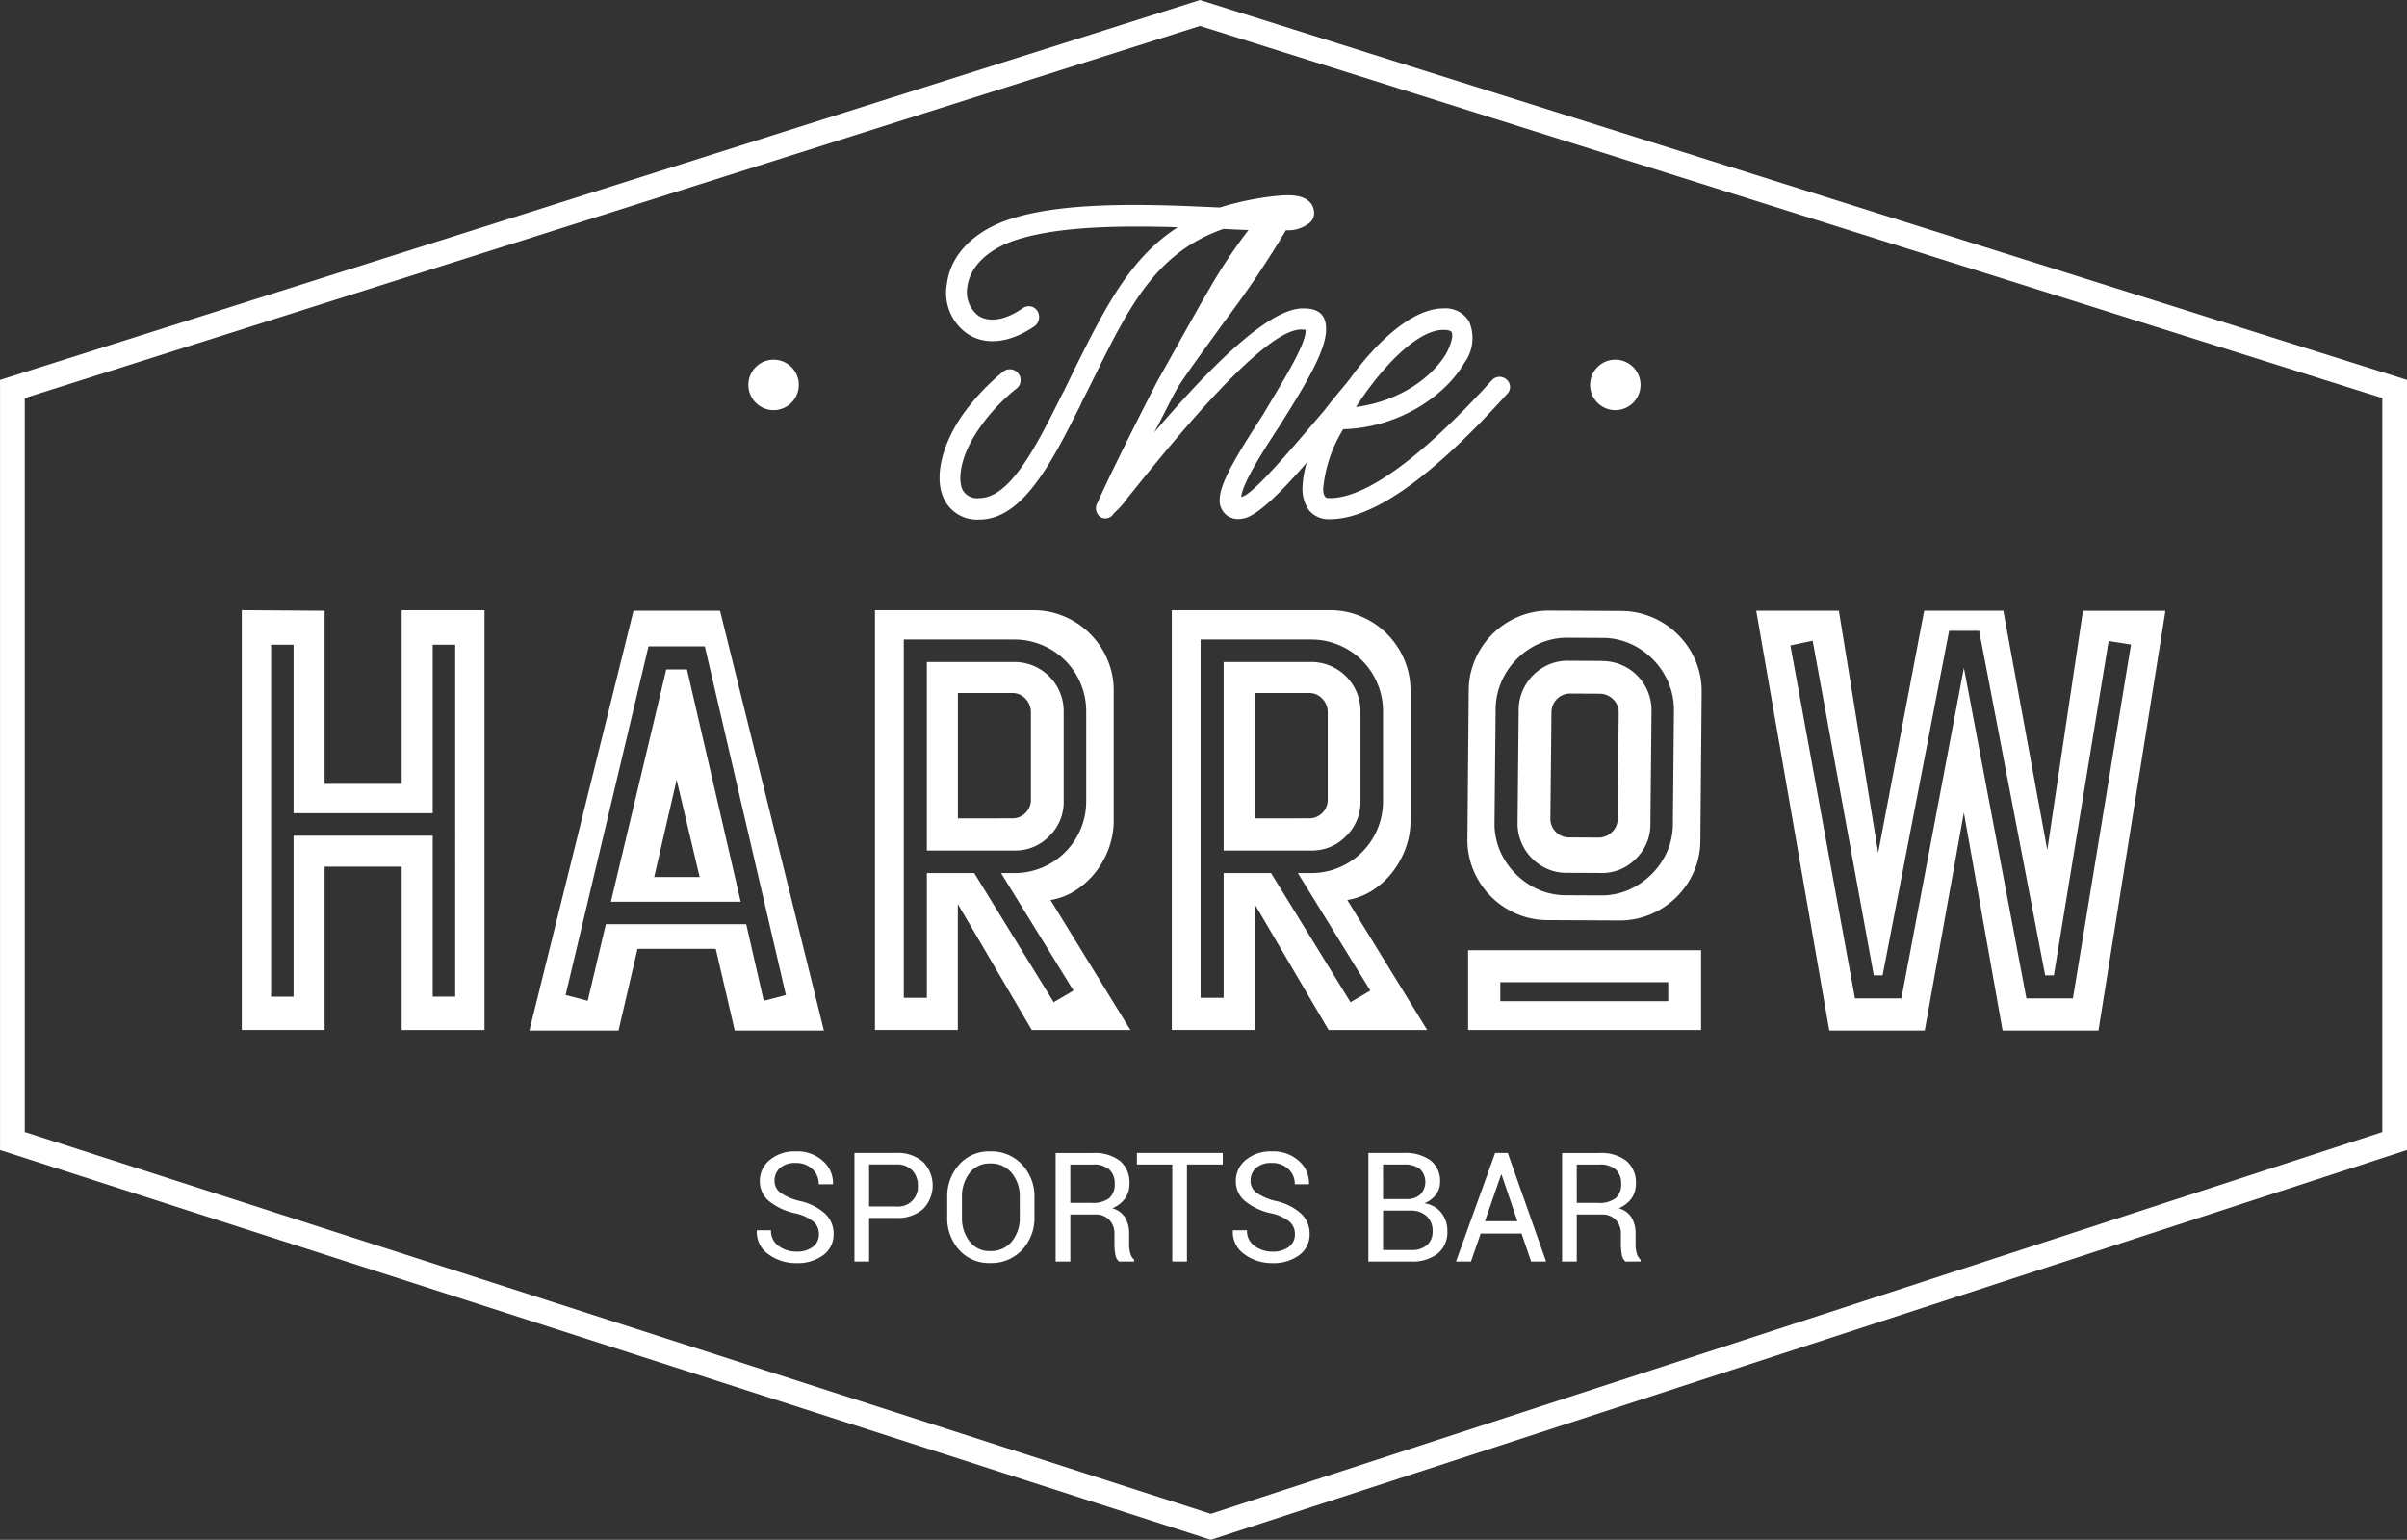 <svg xmlns="http://www.w3.org/2000/svg" width="255.256" height="163.345" viewBox="0 0 255.256 163.345">
  <rect x="0" y="0" width="255.256" height="163.345" fill="#333333" stroke="none"/>
  <g id="harrow-logo-blanco" transform="translate(-2563.542 -785.644)">
    <path id="Trazado_51" data-name="Trazado 51" d="M2621.464,890.283V908.7h-8.174v-18.36l-8.783-.061v44.528h8.783V917.487h8.174v17.324h8.784V890.283Zm5.677,40.994h-2.386V914.2H2610v17.08h-2.386V893.939H2610v17.872h14.755V893.939h2.386Z" transform="translate(-15.325 -39.907)" fill="#fff"/>
    <g id="Grupo_15" data-name="Grupo 15" transform="translate(2619.681 850.437)">
      <path id="Trazado_52" data-name="Trazado 52" d="M2674.177,900.528l-5.868,24.637h13.762l-5.695-24.637Zm-1.278,22.017,2.379-10.309,2.44,10.309Z" transform="translate(-2659.662 -894.303)" fill="#fff"/>
      <path id="Trazado_53" data-name="Trazado 53" d="M2674.468,890.5l-.061-.122h-9.15l-10.98,44.284-.061.244h9.455l2.013-8.661h8.3l2.012,8.661h9.455Zm2.744,33.125h-14.884l-1.925,8.13-2.346-.617,8.791-36.982h5.973l8.6,36.984-2.349.617Z" transform="translate(-2654.216 -890.382)" fill="#fff"/>
    </g>
    <g id="Grupo_16" data-name="Grupo 16" transform="translate(2656.34 850.376)">
      <path id="Trazado_54" data-name="Trazado 54" d="M2732.57,921.026a6.979,6.979,0,0,0,2.684-1.037,8.625,8.625,0,0,0,2.1-1.922,9.318,9.318,0,0,0,1.4-2.531,8.57,8.57,0,0,0,.518-2.989V898.823a8.317,8.317,0,0,0-.67-3.325,8.571,8.571,0,0,0-4.545-4.545,8.315,8.315,0,0,0-3.324-.671h-16.775v44.528h8.784V921.453l7.808,13.3.061.061h10.431Zm-8.089-2.863h-5.021V931.4h-2.448V893.391h11.715a7.542,7.542,0,0,1,2.987.6,7.569,7.569,0,0,1,4.043,4.043,7.545,7.545,0,0,1,.6,2.987v9.516a7.538,7.538,0,0,1-.6,2.986,7.563,7.563,0,0,1-4.042,4.043,7.533,7.533,0,0,1-2.988.6h-1.4l7.682,12.468-2.1,1.232Z" transform="translate(-2713.966 -890.283)" fill="#fff"/>
      <path id="Trazado_55" data-name="Trazado 55" d="M2735.9,917.708a5.011,5.011,0,0,0,1.529-3.714v-9.516a5.221,5.221,0,0,0-5.242-5.243h-9.268v20h9.268A5.008,5.008,0,0,0,2735.9,917.708Zm-9.691-1.884v-13.3h5.75a1.873,1.873,0,0,1,1.421.61,2.055,2.055,0,0,1,.575,1.463v9.211a1.953,1.953,0,0,1-.575,1.434,1.919,1.919,0,0,1-1.421.579Z" transform="translate(-2717.426 -893.743)" fill="#fff"/>
    </g>
    <g id="Grupo_17" data-name="Grupo 17" transform="translate(2687.815 850.376)">
      <path id="Trazado_56" data-name="Trazado 56" d="M2787.2,917.708a5.011,5.011,0,0,0,1.528-3.714v-9.516a5.218,5.218,0,0,0-5.241-5.243h-9.268v20h9.268A5.009,5.009,0,0,0,2787.2,917.708Zm-9.691-1.884v-13.3h5.75a1.874,1.874,0,0,1,1.422.61,2.057,2.057,0,0,1,.575,1.463v9.211a1.955,1.955,0,0,1-.575,1.434,1.921,1.921,0,0,1-1.422.579Z" transform="translate(-2768.726 -893.743)" fill="#fff"/>
      <path id="Trazado_57" data-name="Trazado 57" d="M2783.871,921.026a6.979,6.979,0,0,0,2.684-1.037,8.631,8.631,0,0,0,2.1-1.922,9.317,9.317,0,0,0,1.4-2.531,8.564,8.564,0,0,0,.518-2.989V898.823a8.313,8.313,0,0,0-.671-3.325,8.567,8.567,0,0,0-4.545-4.545,8.31,8.31,0,0,0-3.323-.671h-16.775v44.528h8.784V921.453l7.808,13.3.061.061h10.43Zm-8.09-2.863h-5.021V931.4h-2.447V893.391h11.715a7.539,7.539,0,0,1,2.987.6,7.564,7.564,0,0,1,4.042,4.043,7.546,7.546,0,0,1,.6,2.987v9.516a7.538,7.538,0,0,1-.6,2.986,7.557,7.557,0,0,1-4.042,4.043,7.526,7.526,0,0,1-2.987.6h-1.4l7.682,12.468-2.1,1.232Z" transform="translate(-2765.266 -890.283)" fill="#fff"/>
    </g>
    <g id="Grupo_18" data-name="Grupo 18" transform="translate(2719.158 850.417)">
      <path id="Trazado_58" data-name="Trazado 58" d="M2834.01,899.041l-3.66-.019h-.03a4.952,4.952,0,0,0-1.983.4,5.4,5.4,0,0,0-1.649,1.115,5.286,5.286,0,0,0-1.128,1.663,5.139,5.139,0,0,0-.419,2.043l-.118,12.008a5.16,5.16,0,0,0,.4,2.044,5.277,5.277,0,0,0,1.112,1.674,5.362,5.362,0,0,0,1.639,1.131,4.947,4.947,0,0,0,2.007.416l3.661.018a4.964,4.964,0,0,0,3.721-1.509,5.015,5.015,0,0,0,1.547-3.706v0l.118-12a5.217,5.217,0,0,0-5.215-5.265Zm1.626,16.736a1.9,1.9,0,0,1-.617,1.43,2.048,2.048,0,0,1-1.467.572l-3.05-.015a1.979,1.979,0,0,1-2-2.023l.115-11.241a1.979,1.979,0,0,1,2.023-2l3.049.015a2.047,2.047,0,0,1,1.461.587,1.9,1.9,0,0,1,.6,1.436Z" transform="translate(-2819.704 -893.702)" fill="#fff"/>
      <path id="Trazado_59" data-name="Trazado 59" d="M2840.536,895.644a8.6,8.6,0,0,0-4.554-4.567,8.423,8.423,0,0,0-3.345-.688l-7.563-.038a8.32,8.32,0,0,0-3.328.654,8.572,8.572,0,0,0-4.567,4.522,8.268,8.268,0,0,0-.687,3.321l-.138,15.755a8.276,8.276,0,0,0,.654,3.327,8.571,8.571,0,0,0,4.521,4.568,8.3,8.3,0,0,0,3.322.687l7.563.038a8.394,8.394,0,0,0,3.351-.654,8.6,8.6,0,0,0,4.6-4.521,8.254,8.254,0,0,0,.693-3.321l.138-15.755A8.264,8.264,0,0,0,2840.536,895.644Zm-2.394,17.333a7.306,7.306,0,0,1-.615,2.955,7.954,7.954,0,0,1-4.087,4.046,7.312,7.312,0,0,1-2.923.586h-.041l-3.66-.018a7.322,7.322,0,0,1-2.958-.615,7.953,7.953,0,0,1-4.046-4.086,7.332,7.332,0,0,1-.585-2.965l.118-12.007a7.538,7.538,0,0,1,.613-2.98,7.862,7.862,0,0,1,4.09-4.082,7.284,7.284,0,0,1,2.918-.586h.045l3.659.018a7.333,7.333,0,0,1,2.958.616,7.917,7.917,0,0,1,2.4,1.665,7.782,7.782,0,0,1,1.643,2.458,7.521,7.521,0,0,1,.584,2.989Z" transform="translate(-2816.353 -890.351)" fill="#fff"/>
    </g>
    <path id="Trazado_60" data-name="Trazado 60" d="M2900.921,890.382l-3.783,25.375L2892.5,890.5v-.122h-8.417l-4.88,25.68-4.147-25.558v-.122h-8.784l7.747,44.528h10.125l4.148-23.118,4.086,23,.061.122h10.126l7.075-44.345v-.183Zm-1.065,41.116h-4.933l-6.628-35.067-6.627,35.067h-4.925l-6.848-37.445,2.36-.5,6.487,35.5h.933l7.053-36.547h3.185l7,36.547h.921l5.809-35.466,2.372.375Z" transform="translate(-116.487 -39.945)" fill="#fff"/>
    <path id="Trazado_61" data-name="Trazado 61" d="M2816.471,949.068v8.461h24.707v-8.461Zm21.222,5.408h-17.807v-2.014h17.807Z" transform="translate(-97.24 -62.625)" fill="#fff"/>
    <path id="Trazado_63" data-name="Trazado 63" d="M2690.8,787.019l-125.943,39.889v79.777l127.085,40.925,125.547-40.925V826.908Z" transform="translate(0)" fill="none" stroke="#fff" stroke-miterlimit="10" stroke-width="2.623"/>
    <g id="Grupo_20" data-name="Grupo 20" transform="translate(2643.803 907.782)">
      <g id="Grupo_19" data-name="Grupo 19">
        <path id="Trazado_64" data-name="Trazado 64" d="M2700.115,992.628a1.729,1.729,0,0,0-.562-1.313,4.685,4.685,0,0,0-1.977-.9,6.587,6.587,0,0,1-2.741-1.281,2.7,2.7,0,0,1-.984-2.128,2.837,2.837,0,0,1,1.06-2.254,4.1,4.1,0,0,1,2.752-.9,4.009,4.009,0,0,1,2.9,1.033,3.116,3.116,0,0,1,1.049,2.407l-.023.047H2700.1a2.126,2.126,0,0,0-.683-1.621,2.464,2.464,0,0,0-1.753-.641,2.408,2.408,0,0,0-1.674.53,1.781,1.781,0,0,0-.58,1.376,1.537,1.537,0,0,0,.637,1.255,5.881,5.881,0,0,0,2.068.881,5.878,5.878,0,0,1,2.65,1.329,2.9,2.9,0,0,1,.909,2.167,2.69,2.69,0,0,1-1.1,2.239,4.544,4.544,0,0,1-2.859.846,4.872,4.872,0,0,1-2.947-.933,2.844,2.844,0,0,1-1.237-2.5l.016-.047h1.487a1.931,1.931,0,0,0,.823,1.672,3.109,3.109,0,0,0,1.858.59,2.792,2.792,0,0,0,1.752-.5A1.619,1.619,0,0,0,2700.115,992.628Z" transform="translate(-2693.533 -983.848)" fill="#fff"/>
        <path id="Trazado_65" data-name="Trazado 65" d="M2711.956,991.016v4.619H2710.4V984.119h4.406a4.062,4.062,0,0,1,2.868.949,3.573,3.573,0,0,1,0,5.007,4.08,4.08,0,0,1-2.868.942Zm0-1.219h2.847a2.09,2.09,0,0,0,2.325-2.215,2.3,2.3,0,0,0-.58-1.6,2.243,2.243,0,0,0-1.745-.641h-2.847Z" transform="translate(-2700.05 -983.953)" fill="#fff"/>
        <path id="Trazado_66" data-name="Trazado 66" d="M2735.694,990.8a4.91,4.91,0,0,1-1.31,3.5,4.444,4.444,0,0,1-3.4,1.392,4.217,4.217,0,0,1-3.28-1.392,5.022,5.022,0,0,1-1.261-3.5v-2.049a5.039,5.039,0,0,1,1.261-3.5,4.209,4.209,0,0,1,3.28-1.4,4.437,4.437,0,0,1,3.4,1.4,4.92,4.92,0,0,1,1.31,3.507Zm-1.558-2.065a3.884,3.884,0,0,0-.854-2.594,2.843,2.843,0,0,0-2.293-1.012,2.641,2.641,0,0,0-2.173,1.012,4.029,4.029,0,0,0-.81,2.594V990.8a4.056,4.056,0,0,0,.81,2.61,2.641,2.641,0,0,0,2.173,1.013,2.85,2.85,0,0,0,2.3-1.009,3.915,3.915,0,0,0,.849-2.614Z" transform="translate(-2706.253 -983.848)" fill="#fff"/>
        <path id="Trazado_67" data-name="Trazado 67" d="M2746.737,990.65v4.99h-1.558V984.132h3.94a4.375,4.375,0,0,1,2.887.838,3,3,0,0,1,1,2.436,2.6,2.6,0,0,1-.464,1.542,3.121,3.121,0,0,1-1.348,1.044,2.356,2.356,0,0,1,1.364,1,3.26,3.26,0,0,1,.416,1.714v1.083a3.6,3.6,0,0,0,.118.965,1.447,1.447,0,0,0,.412.7v.19H2751.9a1.286,1.286,0,0,1-.4-.791,6.523,6.523,0,0,1-.087-1.076v-1.052a2.082,2.082,0,0,0-.545-1.5,1.931,1.931,0,0,0-1.464-.569Zm0-1.226h2.223a2.882,2.882,0,0,0,1.9-.5,1.906,1.906,0,0,0,.582-1.53,1.974,1.974,0,0,0-.566-1.507,2.5,2.5,0,0,0-1.759-.533h-2.381Z" transform="translate(-2713.492 -983.958)" fill="#fff"/>
        <path id="Trazado_68" data-name="Trazado 68" d="M2768.336,985.345h-3.8v10.29h-1.558v-10.29h-3.749v-1.226h9.1Z" transform="translate(-2718.923 -983.953)" fill="#fff"/>
        <path id="Trazado_69" data-name="Trazado 69" d="M2782.391,992.628a1.73,1.73,0,0,0-.562-1.313,4.691,4.691,0,0,0-1.978-.9,6.582,6.582,0,0,1-2.741-1.281,2.7,2.7,0,0,1-.984-2.128,2.837,2.837,0,0,1,1.06-2.254,4.1,4.1,0,0,1,2.752-.9,4.01,4.01,0,0,1,2.9,1.033,3.12,3.12,0,0,1,1.049,2.407l-.024.047h-1.487a2.126,2.126,0,0,0-.683-1.621,2.464,2.464,0,0,0-1.753-.641,2.4,2.4,0,0,0-1.673.53,1.78,1.78,0,0,0-.581,1.376,1.536,1.536,0,0,0,.638,1.255,5.875,5.875,0,0,0,2.067.881,5.873,5.873,0,0,1,2.65,1.329,2.9,2.9,0,0,1,.909,2.167,2.689,2.689,0,0,1-1.1,2.239,4.541,4.541,0,0,1-2.859.846,4.875,4.875,0,0,1-2.947-.933,2.843,2.843,0,0,1-1.237-2.5l.015-.047h1.487a1.931,1.931,0,0,0,.823,1.672,3.106,3.106,0,0,0,1.858.59,2.794,2.794,0,0,0,1.752-.5A1.62,1.62,0,0,0,2782.391,992.628Z" transform="translate(-2725.329 -983.848)" fill="#fff"/>
        <path id="Trazado_70" data-name="Trazado 70" d="M2799.235,995.635V984.119h3.757a4.561,4.561,0,0,1,2.824.778,2.758,2.758,0,0,1,1.02,2.338,2.112,2.112,0,0,1-.459,1.332,2.867,2.867,0,0,1-1.218.9,2.68,2.68,0,0,1,1.792.98,3,3,0,0,1,.66,1.938,2.93,2.93,0,0,1-1.028,2.416,4.286,4.286,0,0,1-2.784.835Zm1.558-6.62h2.523a2.068,2.068,0,0,0,1.416-.479,1.924,1.924,0,0,0-.043-2.727,2.687,2.687,0,0,0-1.7-.464h-2.2Zm0,1.218v4.184h3.006a2.4,2.4,0,0,0,1.656-.525,1.893,1.893,0,0,0,.59-1.491,2.058,2.058,0,0,0-.6-1.542,2.362,2.362,0,0,0-1.622-.625h-3.029Z" transform="translate(-2734.383 -983.953)" fill="#fff"/>
        <path id="Trazado_71" data-name="Trazado 71" d="M2821.335,992.669H2817l-1.028,2.966h-1.59l4.152-11.516h1.337l4.065,11.516h-1.59Zm-3.884-1.305h3.441l-1.677-4.944h-.047Z" transform="translate(-2740.237 -983.953)" fill="#fff"/>
        <path id="Trazado_72" data-name="Trazado 72" d="M2834.273,990.65v4.99h-1.558V984.132h3.939a4.377,4.377,0,0,1,2.887.838,3,3,0,0,1,1,2.436,2.6,2.6,0,0,1-.464,1.542,3.118,3.118,0,0,1-1.348,1.044,2.358,2.358,0,0,1,1.364,1,3.272,3.272,0,0,1,.416,1.714v1.083a3.612,3.612,0,0,0,.118.965,1.451,1.451,0,0,0,.412.7v.19h-1.606a1.287,1.287,0,0,1-.395-.791,6.392,6.392,0,0,1-.087-1.076v-1.052a2.08,2.08,0,0,0-.546-1.5,1.93,1.93,0,0,0-1.463-.569Zm0-1.226h2.223a2.883,2.883,0,0,0,1.9-.5,1.906,1.906,0,0,0,.582-1.53,1.974,1.974,0,0,0-.566-1.507,2.5,2.5,0,0,0-1.76-.533h-2.381Z" transform="translate(-2747.321 -983.958)" fill="#fff"/>
      </g>
    </g>
    <path id="Trazado_73" data-name="Trazado 73" d="M2785.215,838.069a1.093,1.093,0,0,0-1.526.088c-7.421,8.177-13.359,12.507-17.176,12.507-.466,0-.508-.131-.508-.175-.17-.131-.212-.481-.212-.831a14.516,14.516,0,0,1,2.12-6.3c6.149-.175,10.984-3.76,12.85-7.04a4.436,4.436,0,0,0,.509-4.373,2.9,2.9,0,0,0-2.757-1.4c-3.2,0-7.01,3.441-9.982,7.59-.008.007-.017.012-.024.019-.721.919-1.7,2.012-2.544,3.149-3.435,4.023-7.76,9.183-8.863,9.227.127-1.356,1.993-4.373,4.029-7.478,2.417-3.848,4.877-7.784,4.962-10.1.085-1.53-.593-2.405-2.332-2.405-3.817-.175-10.6,6.953-15.9,13.163.848-1.531,1.612-3.193,2.5-4.767.933-1.487,2.969-4.242,5.047-7.128a103.1,103.1,0,0,0,6.432-9.565,3.645,3.645,0,0,0,2.477-.757,1.341,1.341,0,0,0,.509-1.093,1.648,1.648,0,0,0-.551-1.225c-.636-.569-1.654-.744-3.393-.569a30.718,30.718,0,0,0-6.022,1.225h-.212c-6.616-.306-15.607-.7-21.586,1.093-4.071,1.181-6.786,3.8-7.167,7a5.267,5.267,0,0,0,2.206,5.335c1.95,1.269,4.537.918,7.082-.831a1.212,1.212,0,0,0,.3-1.618,1.081,1.081,0,0,0-1.527-.306c-1.823,1.268-3.52,1.574-4.708.831a3.156,3.156,0,0,1-1.187-3.105c.3-2.274,2.417-4.154,5.555-5.073,4.538-1.355,11.026-1.4,16.752-1.225-5.089,3.28-7.718,8.571-10.942,15.043l-1.145,2.361-.213.393c-2.671,5.379-5.47,10.933-8.736,10.933a1.752,1.752,0,0,1-1.781-.875c-.552-1.18-.212-3.717,1.824-6.6a19.651,19.651,0,0,1,3.859-4.11,1.147,1.147,0,0,0-1.314-1.88,23.665,23.665,0,0,0-4.369,4.635c-2.247,3.236-3.053,6.778-1.95,8.964a3.865,3.865,0,0,0,3.731,2.143c4.623,0,7.719-6.166,10.729-12.157l.17-.393c.424-.831.806-1.574,1.188-2.361,3.817-7.74,6.615-13.381,13.783-15.917.994.05,1.872.09,2.667.121a55.983,55.983,0,0,0-4.239,6.395c-1.781,3.061-3.69,6.559-5.513,9.8-2.715,5.291-5.174,10.277-6.277,12.769a1.127,1.127,0,0,0,.424,1.53,1.012,1.012,0,0,0,1.315-.438,9.447,9.447,0,0,0,1.484-1.661c4.708-5.86,14.546-18.06,18.49-17.842.3,0,.382,0,.382.175-.085,1.618-2.418,5.291-4.538,8.877-2.29,3.543-4.622,7.172-4.58,9.009a1.941,1.941,0,0,0,2.29,2.011c1.509-.061,4.194-2.8,6.947-5.957a10.306,10.306,0,0,0-.461,2.765,3.983,3.983,0,0,0,.679,2.274,2.7,2.7,0,0,0,2.247.962q6.807,0,18.745-13.249A1.031,1.031,0,0,0,2785.215,838.069Zm-6.7-5.248c.17,0,.721,0,.891.219.169.35.042,1.093-.509,2.186-1.442,2.536-4.919,5.16-9.627,5.773C2772.026,836.714,2775.8,832.821,2778.515,832.821Z" transform="translate(-61.93 -12.183)" fill="#fff"/>
    <circle id="Elipse_1" data-name="Elipse 1" cx="2.676" cy="2.676" r="2.676" transform="translate(2642.903 823.798)" fill="#fff"/>
    <circle id="Elipse_2" data-name="Elipse 2" cx="2.676" cy="2.676" r="2.676" transform="translate(2732.167 823.798)" fill="#fff"/>
  </g>
</svg>
